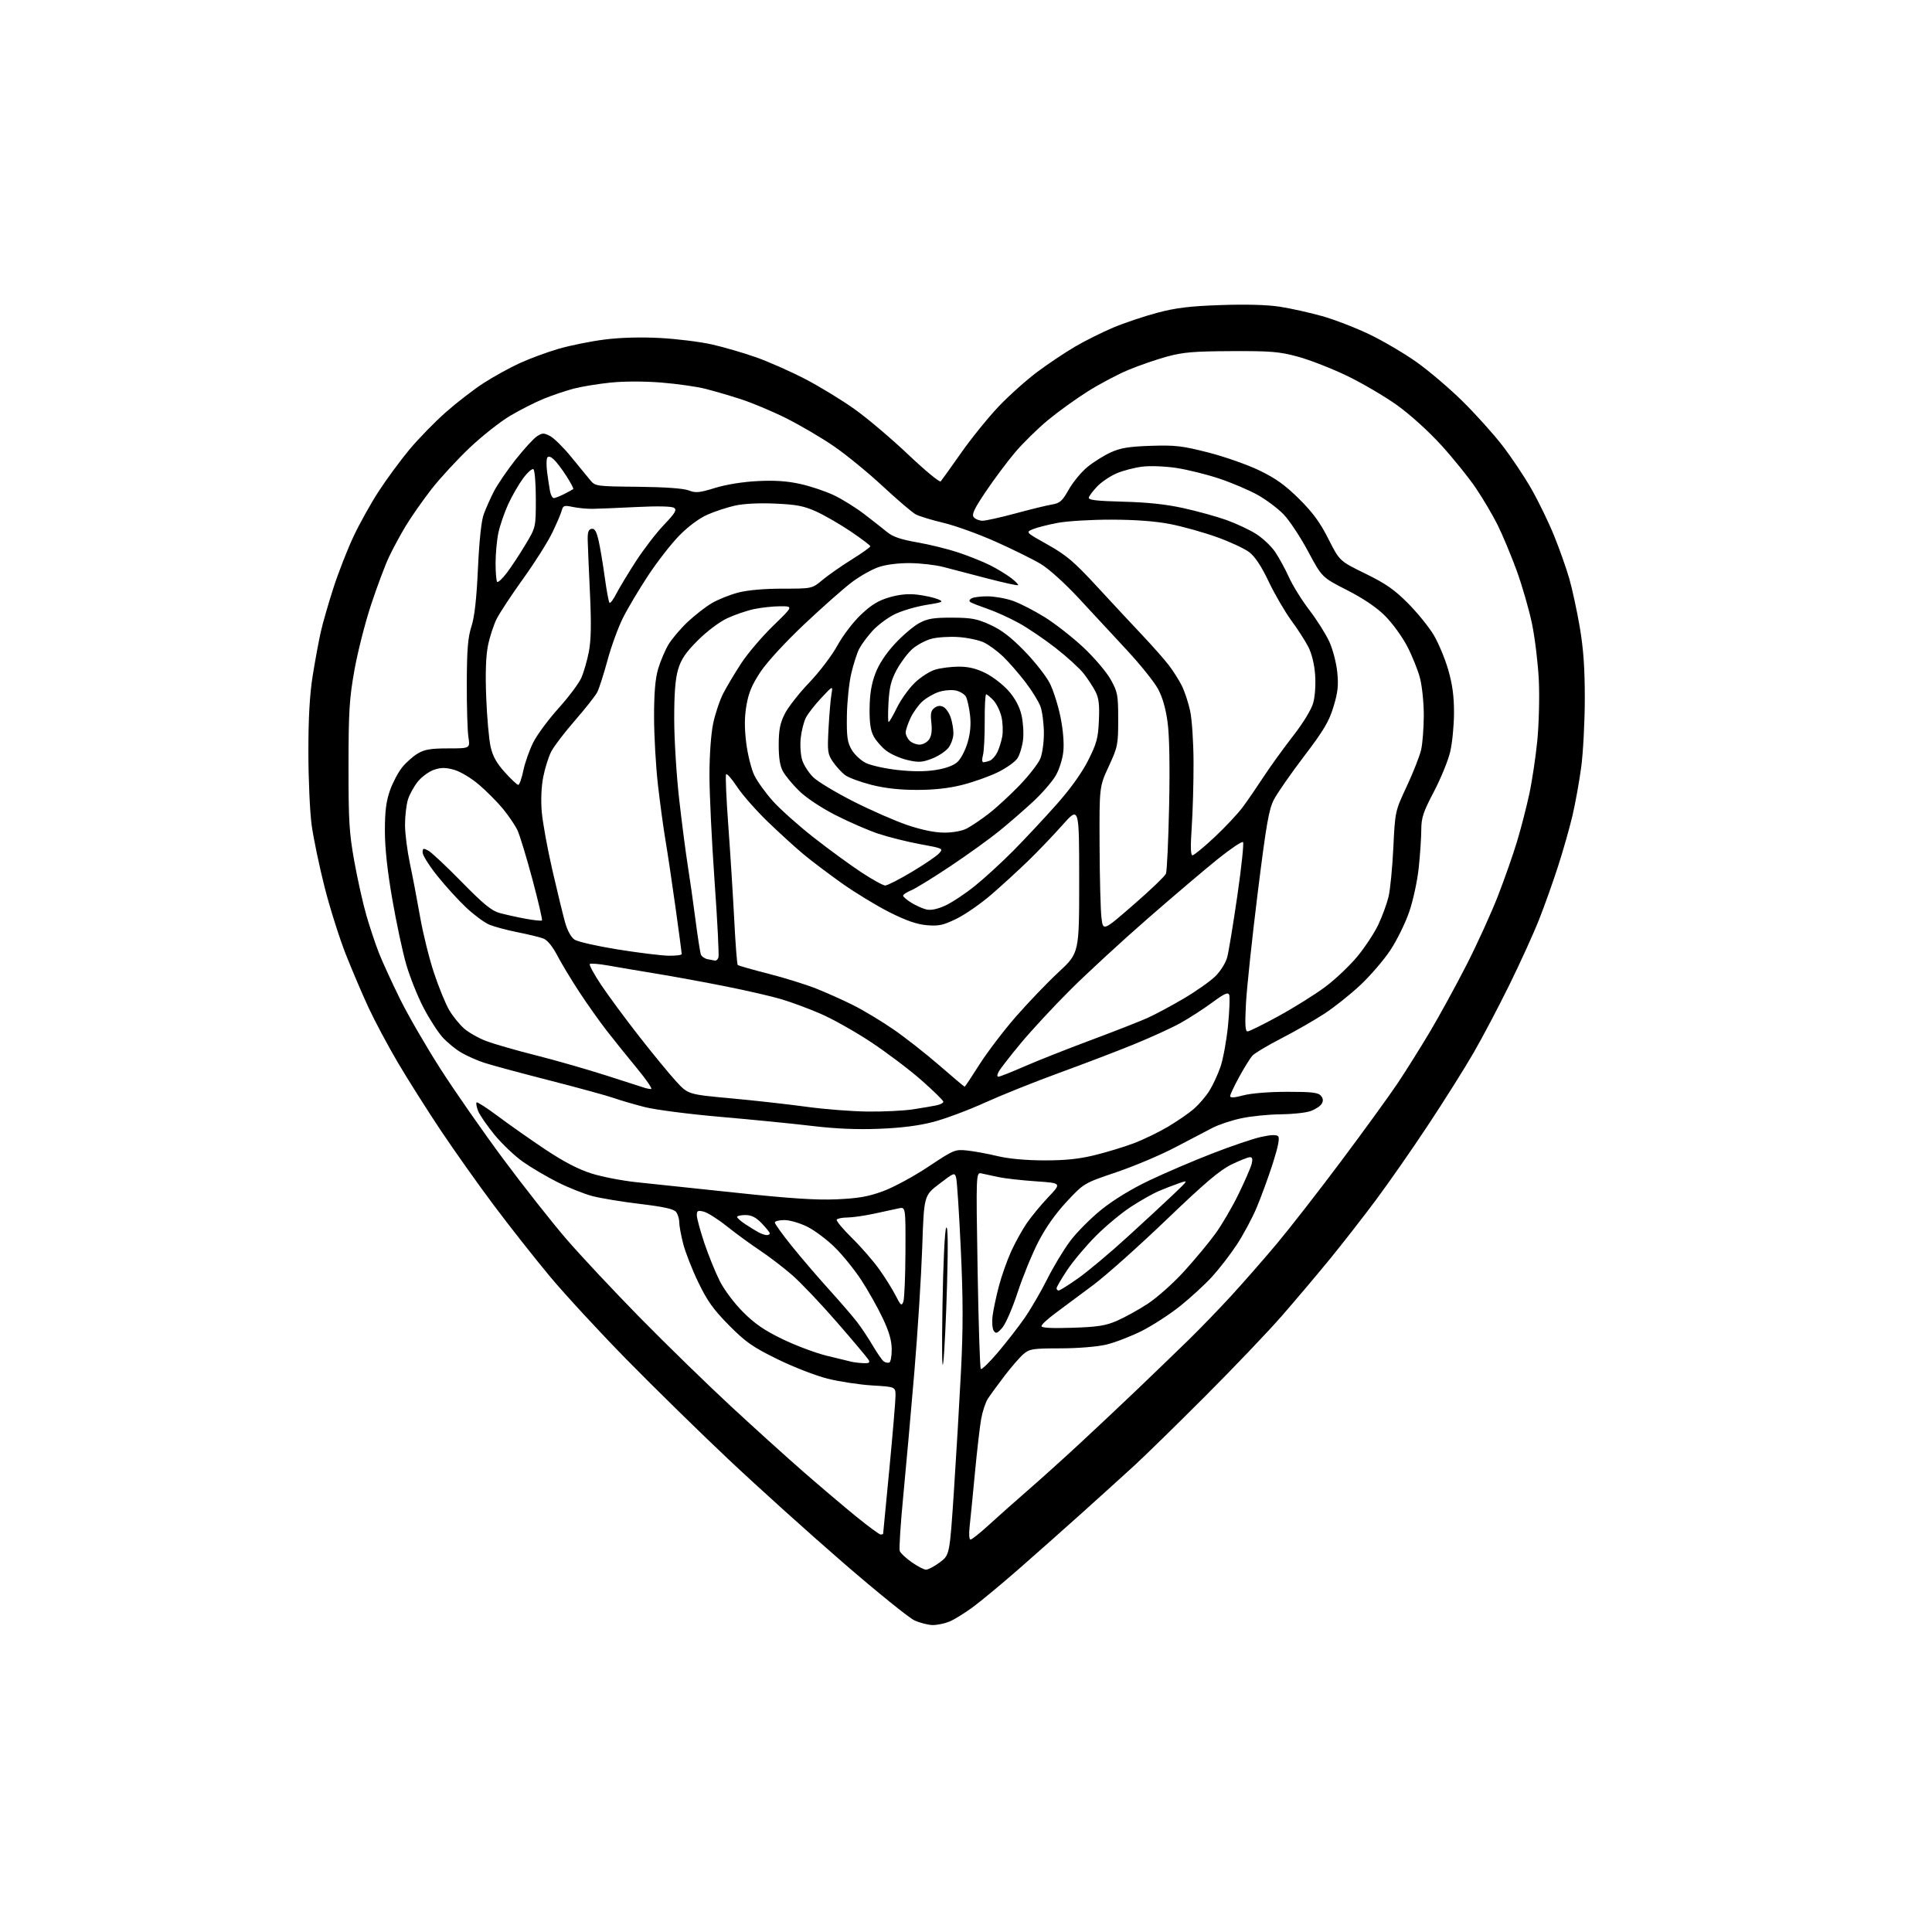 <?xml version="1.0" encoding="UTF-8" standalone="no"?>
<svg 
  version="1.1" 
  xmlns="http://www.w3.org/2000/svg" 
  xmlns:xlink="http://www.w3.org/1999/xlink" 
  xmlns:svg="http://www.w3.org/2000/svg"
  xmlns:rdf="http://www.w3.org/1999/02/22-rdf-syntax-ns#"
  xmlns:cc="http://creativecommons.org/ns#"
  xmlns:dc="http://purl.org/dc/elements/1.1/"
  viewBox="0 0 768 768"
  width="768"
  height="768"
>
<style>svg {background-color: white; }</style>"
<path stroke="none" fill="black" fill-rule="evenodd" d="M370.78,645.98C368.98,645.97 365.70,645.13 363.50,644.12C361.30,643.11 348.48,632.74 335.00,621.06C321.52,609.39 301.11,590.99 289.64,580.17C278.16,569.35 259.94,551.49 249.14,540.49C238.34,529.48 224.63,514.63 218.67,507.49C212.71,500.34 202.78,487.75 196.59,479.50C190.40,471.25 180.82,457.75 175.30,449.50C169.79,441.25 162.06,429.03 158.13,422.35C154.20,415.67 148.98,405.89 146.54,400.63C144.09,395.37 140.01,385.79 137.46,379.35C134.92,372.91 131.11,360.86 129.01,352.57C126.91,344.28 124.61,333.23 123.89,328.00C123.18,322.77 122.59,309.73 122.59,299.00C122.58,285.28 123.09,276.25 124.31,268.54C125.27,262.51 126.73,254.64 127.55,251.04C128.37,247.44 130.65,239.55 132.61,233.50C134.57,227.45 138.14,218.34 140.53,213.25C142.92,208.17 147.43,200.07 150.57,195.25C153.70,190.44 159.20,182.98 162.78,178.67C166.37,174.37 172.89,167.69 177.26,163.83C181.64,159.97 188.36,154.79 192.20,152.30C196.04,149.82 202.45,146.28 206.44,144.43C210.43,142.59 217.48,139.98 222.11,138.64C226.73,137.30 234.98,135.64 240.43,134.96C246.71,134.17 254.77,133.95 262.42,134.36C269.07,134.72 278.32,135.87 283.00,136.92C287.68,137.98 295.55,140.27 300.50,142.01C305.45,143.76 314.23,147.64 320.00,150.63C325.77,153.63 334.66,159.04 339.74,162.67C344.82,166.29 354.43,174.43 361.08,180.74C367.74,187.05 373.52,191.83 373.94,191.36C374.36,190.89 378.01,185.79 382.06,180.02C386.10,174.26 392.81,165.98 396.95,161.61C401.10,157.25 408.04,151.04 412.38,147.81C416.71,144.58 423.46,140.07 427.38,137.78C431.29,135.49 438.09,132.10 442.48,130.24C446.86,128.39 454.74,125.74 459.98,124.35C467.46,122.36 472.87,121.70 485.23,121.27C495.26,120.92 503.77,121.15 508.73,121.92C513.00,122.58 520.55,124.25 525.50,125.64C530.45,127.02 539.00,130.33 544.50,132.98C550.00,135.63 558.45,140.61 563.28,144.06C568.10,147.50 576.21,154.41 581.30,159.41C586.38,164.41 593.51,172.32 597.14,177.00C600.77,181.68 606.05,189.58 608.88,194.58C611.71,199.57 615.74,207.90 617.83,213.08C619.93,218.26 622.62,225.88 623.81,230.00C625.00,234.12 626.88,242.83 627.99,249.35C629.46,258.00 629.99,265.69 629.98,277.85C629.97,287.01 629.32,299.23 628.55,305.00C627.77,310.77 626.21,319.42 625.08,324.22C623.96,329.01 621.40,338.01 619.40,344.22C617.40,350.42 613.99,360.00 611.82,365.50C609.65,371.00 604.33,382.70 600.00,391.50C595.67,400.30 589.27,412.45 585.77,418.50C582.28,424.55 574.19,437.41 567.79,447.08C561.40,456.75 552.01,470.23 546.93,477.04C541.86,483.84 533.64,494.38 528.68,500.45C523.71,506.53 515.14,516.67 509.63,523.00C504.11,529.33 490.35,543.75 479.05,555.06C467.75,566.37 455.10,578.75 450.94,582.56C446.78,586.38 437.33,594.93 429.94,601.57C422.55,608.21 411.10,618.35 404.50,624.12C397.90,629.88 389.89,636.52 386.69,638.88C383.49,641.23 379.35,643.79 377.47,644.58C375.60,645.36 372.59,645.99 370.78,645.98zM368.07,623.96C368.94,623.98 371.41,622.68 373.57,621.07C377.50,618.15 377.50,618.15 379.19,592.82C380.11,578.90 381.38,557.38 382.01,545.00C382.88,527.83 382.86,516.36 381.93,496.55C381.27,482.28 380.44,469.56 380.10,468.28C379.49,466.00 379.36,466.04 373.38,470.61C367.29,475.27 367.29,475.27 366.60,495.88C366.21,507.22 364.80,529.55 363.46,545.50C362.11,561.45 360.13,583.63 359.05,594.79C357.97,605.95 357.35,615.75 357.66,616.56C357.98,617.38 360.09,619.37 362.37,620.98C364.64,622.59 367.21,623.93 368.07,623.96zM385.80,612.00C386.32,612.00 389.62,609.37 393.12,606.16C396.63,602.94 403.52,596.82 408.44,592.55C413.36,588.28 422.56,579.99 428.88,574.14C435.21,568.29 445.79,558.33 452.41,552.00C459.02,545.67 468.12,536.90 472.62,532.50C477.12,528.10 484.72,520.23 489.52,515.00C494.31,509.77 502.41,500.53 507.51,494.45C512.61,488.37 524.18,473.52 533.21,461.45C542.25,449.38 552.35,435.45 555.66,430.50C558.96,425.55 564.74,416.32 568.50,410.00C572.26,403.68 578.78,391.75 583.00,383.50C587.21,375.25 592.83,362.91 595.48,356.08C598.13,349.25 601.55,339.50 603.08,334.40C604.61,329.30 606.78,320.92 607.89,315.76C609.01,310.60 610.45,301.01 611.10,294.44C611.74,287.87 612.02,277.10 611.71,270.50C611.40,263.90 610.19,253.83 609.03,248.12C607.86,242.42 605.07,232.74 602.83,226.62C600.58,220.51 597.17,212.35 595.24,208.50C593.30,204.65 589.46,198.14 586.69,194.04C583.92,189.94 577.76,182.29 572.99,177.04C567.97,171.51 560.57,164.81 555.41,161.11C550.51,157.60 541.55,152.34 535.50,149.42C529.45,146.50 520.67,143.07 516.00,141.80C508.53,139.78 505.33,139.51 489.50,139.58C474.47,139.65 470.23,140.01 463.82,141.77C459.60,142.93 452.75,145.30 448.59,147.03C444.43,148.76 437.19,152.58 432.50,155.53C427.82,158.47 420.66,163.62 416.60,166.98C412.54,170.34 406.67,176.10 403.54,179.79C400.42,183.48 395.18,190.49 391.90,195.36C387.19,202.37 386.18,204.51 387.09,205.61C387.73,206.37 389.30,207.00 390.59,207.00C391.88,207.00 397.79,205.68 403.72,204.08C409.65,202.47 416.15,200.88 418.17,200.55C421.33,200.02 422.27,199.19 424.87,194.58C426.53,191.63 429.86,187.61 432.28,185.63C434.69,183.65 438.87,181.04 441.58,179.81C445.47,178.05 448.81,177.51 457.50,177.22C467.18,176.91 469.92,177.22 480.32,179.88C486.83,181.54 495.98,184.76 500.67,187.03C507.13,190.15 510.94,192.89 516.42,198.33C521.84,203.70 524.76,207.69 528.07,214.25C532.50,223.01 532.50,223.01 542.72,228.01C550.88,232.00 554.30,234.38 559.72,239.84C563.45,243.60 568.04,249.26 569.93,252.43C571.81,255.59 574.40,261.79 575.68,266.20C577.36,272.02 578.00,276.73 577.99,283.36C577.98,288.39 577.30,295.36 576.47,298.86C575.65,302.36 572.73,309.49 569.99,314.72C565.73,322.82 565.00,325.05 564.98,329.86C564.97,332.96 564.52,339.74 563.97,344.92C563.42,350.20 561.74,357.94 560.16,362.54C558.60,367.05 555.23,373.89 552.67,377.74C550.11,381.59 544.81,387.77 540.88,391.47C536.95,395.18 530.45,400.36 526.43,402.98C522.42,405.60 514.70,410.02 509.28,412.81C503.86,415.59 498.70,418.68 497.81,419.68C496.93,420.68 494.58,424.46 492.60,428.08C490.62,431.70 489.00,435.15 489.00,435.74C489.00,436.47 490.70,436.37 494.25,435.42C497.36,434.59 504.45,434.02 511.63,434.01C521.48,434.00 524.00,434.30 525.07,435.58C526.02,436.72 526.09,437.63 525.35,438.83C524.78,439.75 522.78,441.04 520.90,441.69C519.03,442.35 513.67,442.92 509.00,442.96C504.32,443.00 497.35,443.70 493.50,444.52C489.65,445.33 484.48,447.05 482.00,448.33C479.52,449.61 472.77,453.14 467.00,456.17C461.23,459.20 450.74,463.62 443.69,466.00C430.88,470.34 430.88,470.34 424.05,477.65C419.58,482.44 415.66,488.00 412.71,493.73C410.23,498.56 406.54,507.59 404.50,513.82C402.46,520.04 399.72,526.34 398.41,527.82C396.40,530.09 395.88,530.27 395.02,529.00C394.46,528.17 394.26,525.48 394.58,523.00C394.90,520.52 396.03,515.22 397.09,511.21C398.15,507.20 400.32,501.04 401.92,497.52C403.51,494.00 406.30,488.96 408.11,486.31C409.91,483.67 413.79,478.98 416.71,475.89C422.03,470.29 422.03,470.29 411.76,469.59C406.12,469.20 399.48,468.46 397.00,467.93C394.52,467.41 391.48,466.75 390.24,466.47C387.97,465.95 387.97,465.95 388.61,504.73C388.97,526.05 389.54,543.81 389.88,544.18C390.22,544.56 393.27,541.61 396.65,537.63C400.03,533.65 404.81,527.49 407.28,523.95C409.74,520.40 413.79,513.45 416.27,508.50C418.74,503.55 422.87,496.70 425.45,493.28C428.02,489.86 433.58,484.27 437.81,480.86C442.60,477.00 449.76,472.62 456.78,469.28C462.98,466.32 474.23,461.50 481.78,458.57C489.33,455.63 498.10,452.65 501.28,451.95C505.19,451.08 507.40,451.00 508.08,451.68C508.76,452.36 508.07,455.88 505.96,462.48C504.23,467.86 501.34,475.78 499.53,480.07C497.72,484.36 494.12,491.05 491.53,494.95C488.95,498.84 484.57,504.49 481.82,507.51C479.06,510.53 473.42,515.72 469.28,519.05C465.14,522.38 458.21,526.88 453.88,529.06C449.54,531.24 443.18,533.69 439.75,534.50C436.10,535.36 428.50,535.98 421.50,535.99C410.53,536.01 409.27,536.20 406.86,538.25C405.41,539.49 401.99,543.42 399.26,547.00C396.53,550.58 393.55,554.66 392.65,556.08C391.74,557.50 390.56,561.10 390.02,564.08C389.49,567.06 388.38,576.70 387.55,585.50C386.72,594.30 385.78,603.86 385.45,606.75C385.10,609.80 385.25,612.00 385.80,612.00zM350.07,610.00C350.58,610.00 351.02,609.89 351.05,609.75C351.07,609.61 352.19,598.02 353.53,584.00C354.87,569.98 355.97,556.88 355.98,554.90C356.00,551.29 356.00,551.29 346.75,550.74C341.66,550.43 333.68,549.22 329.00,548.05C324.32,546.88 315.32,543.38 309.00,540.27C299.11,535.41 296.42,533.52 289.78,526.82C283.59,520.56 281.17,517.18 277.59,509.76C275.13,504.67 272.42,497.74 271.56,494.36C270.70,490.98 270.00,487.12 270.00,485.80C270.00,484.47 269.44,482.66 268.75,481.77C267.85,480.60 263.90,479.72 254.50,478.59C247.35,477.74 238.82,476.33 235.54,475.48C232.27,474.62 226.07,472.16 221.76,470.00C217.46,467.85 211.25,464.20 207.96,461.89C204.67,459.58 199.53,454.70 196.54,451.05C193.55,447.40 190.62,443.13 190.02,441.56C189.43,440.00 189.17,438.50 189.45,438.22C189.72,437.95 193.67,440.50 198.22,443.91C202.78,447.31 211.22,453.24 217.00,457.08C224.12,461.82 229.96,464.85 235.13,466.48C239.32,467.81 247.42,469.37 253.13,469.96C258.83,470.55 276.55,472.42 292.50,474.12C313.94,476.41 324.37,477.10 332.50,476.75C341.19,476.37 345.08,475.69 351.00,473.53C355.12,472.02 363.23,467.64 369.00,463.80C379.20,457.02 379.64,456.83 384.50,457.35C387.25,457.64 392.65,458.63 396.50,459.56C400.91,460.62 407.76,461.26 415.00,461.27C423.34,461.30 428.85,460.73 435.05,459.22C439.76,458.07 446.73,455.96 450.55,454.52C454.37,453.09 460.56,450.10 464.30,447.88C468.04,445.67 472.71,442.44 474.67,440.72C476.63,438.99 479.36,435.81 480.72,433.65C482.09,431.48 484.08,427.19 485.15,424.11C486.21,421.02 487.56,413.66 488.15,407.75C488.73,401.83 488.95,396.31 488.63,395.48C488.17,394.29 486.74,394.93 481.84,398.54C478.43,401.05 472.83,404.67 469.40,406.59C465.97,408.51 457.61,412.34 450.83,415.10C444.05,417.87 430.62,423.00 421.00,426.50C411.38,430.01 398.10,435.33 391.50,438.32C384.90,441.32 375.68,444.76 371.00,445.98C365.28,447.48 358.25,448.37 349.50,448.71C340.69,449.06 332.15,448.70 323.00,447.60C315.57,446.71 299.25,445.09 286.73,444.00C273.95,442.90 260.56,441.17 256.22,440.06C251.96,438.97 246.45,437.36 243.99,436.48C241.52,435.60 229.97,432.44 218.32,429.45C206.66,426.47 194.96,423.30 192.32,422.42C189.67,421.54 185.66,419.76 183.42,418.46C181.17,417.17 177.79,414.40 175.90,412.31C174.02,410.21 170.59,404.88 168.29,400.45C165.99,396.02 162.94,388.37 161.50,383.45C160.07,378.53 157.57,366.85 155.95,357.50C153.98,346.15 153.00,337.09 153.00,330.23C153.00,322.51 153.50,318.53 155.00,314.26C156.10,311.13 158.29,306.98 159.86,305.03C161.43,303.09 164.24,300.60 166.11,299.50C168.80,297.91 171.30,297.50 178.20,297.50C186.89,297.50 186.89,297.50 186.20,293.00C185.81,290.52 185.53,280.85 185.56,271.50C185.61,258.06 186.00,253.35 187.41,249.00C188.64,245.18 189.43,238.16 189.99,226.00C190.51,214.86 191.34,207.02 192.29,204.43C193.11,202.19 194.91,198.14 196.29,195.43C197.67,192.72 201.55,187.02 204.90,182.77C208.26,178.52 212.10,174.33 213.43,173.45C215.58,172.05 216.16,172.03 218.67,173.34C220.23,174.15 223.97,177.85 227.00,181.56C230.03,185.28 233.44,189.44 234.59,190.82C236.65,193.30 236.86,193.33 253.59,193.50C264.34,193.62 271.68,194.14 273.75,194.94C276.56,196.03 277.97,195.89 284.25,193.96C288.63,192.61 295.31,191.53 301.13,191.24C307.98,190.89 312.89,191.22 318.17,192.39C322.25,193.30 328.27,195.32 331.54,196.89C334.82,198.45 340.20,201.80 343.50,204.33C346.80,206.86 350.90,210.08 352.62,211.49C354.91,213.38 358.09,214.46 364.62,215.60C369.50,216.44 376.88,218.27 381.00,219.64C385.12,221.02 390.75,223.28 393.50,224.65C396.25,226.03 399.99,228.29 401.82,229.68C403.64,231.07 404.95,232.39 404.72,232.61C404.49,232.84 398.95,231.63 392.40,229.92C385.86,228.21 378.02,226.17 375.00,225.38C371.98,224.59 366.07,223.90 361.88,223.85C357.25,223.79 352.34,224.40 349.38,225.39C346.69,226.28 341.87,228.99 338.66,231.41C335.44,233.82 326.95,241.33 319.79,248.08C312.17,255.27 304.92,263.15 302.32,267.07C298.95,272.13 297.58,275.38 296.73,280.36C295.92,285.08 295.90,289.31 296.64,295.33C297.21,299.94 298.66,305.73 299.85,308.20C301.05,310.67 304.44,315.35 307.38,318.61C310.33,321.86 317.62,328.35 323.57,333.01C329.53,337.68 338.00,343.86 342.38,346.75C346.77,349.64 351.05,352.00 351.89,352.00C352.73,352.00 357.48,349.57 362.46,346.60C367.44,343.63 372.31,340.32 373.29,339.23C375.04,337.30 374.92,337.24 365.78,335.57C360.68,334.64 353.14,332.75 349.04,331.38C344.94,330.00 337.25,326.65 331.94,323.92C326.27,321.01 320.36,317.06 317.60,314.33C315.01,311.78 312.14,308.30 311.21,306.60C310.05,304.46 309.53,301.18 309.55,296.00C309.57,290.11 310.09,287.48 311.97,283.74C313.29,281.12 317.65,275.55 321.66,271.37C325.71,267.14 330.69,260.59 332.86,256.63C335.07,252.61 339.17,247.24 342.26,244.32C346.38,240.42 349.18,238.71 353.53,237.45C357.50,236.29 360.99,235.96 364.60,236.38C367.50,236.72 371.14,237.52 372.69,238.14C375.33,239.22 375.06,239.36 367.97,240.51C363.83,241.19 358.17,242.89 355.41,244.29C352.64,245.70 348.74,248.65 346.74,250.86C344.75,253.07 342.41,256.24 341.55,257.90C340.69,259.56 339.27,263.98 338.39,267.71C337.52,271.44 336.73,279.00 336.65,284.50C336.53,292.90 336.83,295.06 338.53,298.00C339.64,299.93 342.19,302.31 344.19,303.29C346.19,304.28 351.86,305.53 356.79,306.08C362.80,306.75 367.82,306.75 372.03,306.07C376.11,305.42 379.14,304.28 380.68,302.83C381.99,301.60 383.78,298.14 384.65,295.13C385.73,291.41 386.03,287.94 385.60,284.23C385.25,281.24 384.52,277.97 383.99,276.98C383.45,275.98 381.66,274.87 380.01,274.50C378.36,274.14 375.32,274.38 373.25,275.04C371.19,275.70 368.21,277.42 366.62,278.87C365.04,280.32 362.91,283.30 361.90,285.50C360.88,287.70 360.03,290.26 360.02,291.18C360.01,292.10 360.71,293.56 361.57,294.43C362.44,295.29 364.21,296.00 365.51,296.00C366.82,296.00 368.53,295.08 369.32,293.96C370.28,292.58 370.58,290.42 370.23,287.30C369.81,283.63 370.07,282.42 371.49,281.38C372.70,280.50 373.84,280.38 375.03,281.02C376.00,281.53 377.29,283.38 377.89,285.13C378.50,286.87 379.00,289.75 379.00,291.51C379.00,293.28 378.10,295.88 376.99,297.29C375.88,298.69 372.93,300.62 370.43,301.58C366.54,303.07 365.15,303.15 360.75,302.13C357.93,301.48 354.13,299.81 352.31,298.42C350.49,297.03 348.23,294.46 347.29,292.70C346.05,290.39 345.60,287.29 345.68,281.50C345.74,275.87 346.43,271.78 347.97,267.72C349.39,263.97 352.14,259.80 355.75,255.90C358.82,252.58 363.17,248.89 365.42,247.68C368.77,245.89 371.12,245.51 378.50,245.53C386.21,245.56 388.39,245.97 393.68,248.39C398.14,250.42 401.92,253.33 407.29,258.85C411.38,263.06 415.88,268.79 417.30,271.59C418.72,274.40 420.63,280.43 421.56,285.01C422.59,290.09 423.03,295.41 422.69,298.71C422.37,301.79 421.06,305.93 419.62,308.38C418.24,310.74 414.25,315.33 410.76,318.58C407.26,321.84 401.24,327.07 397.38,330.21C393.52,333.36 384.76,339.67 377.90,344.25C371.04,348.83 363.99,353.18 362.22,353.91C360.45,354.64 359.00,355.60 359.00,356.04C359.00,356.48 360.46,357.74 362.25,358.84C364.04,359.94 366.70,361.14 368.16,361.51C369.91,361.95 372.44,361.46 375.57,360.07C378.17,358.92 383.50,355.41 387.40,352.28C391.31,349.15 398.29,342.75 402.93,338.05C407.57,333.35 415.24,325.13 419.98,319.80C425.51,313.57 430.01,307.30 432.54,302.30C435.97,295.50 436.52,293.45 436.83,286.39C437.11,280.13 436.80,277.50 435.46,274.89C434.51,273.02 432.39,269.80 430.76,267.72C429.12,265.64 424.12,261.08 419.64,257.59C415.16,254.09 408.55,249.61 404.93,247.63C401.32,245.64 395.80,243.14 392.67,242.06C389.53,240.98 386.47,239.79 385.87,239.42C385.13,238.96 385.22,238.48 386.14,237.89C386.89,237.42 389.75,237.04 392.50,237.05C395.25,237.06 399.78,237.85 402.57,238.82C405.36,239.78 411.09,242.72 415.30,245.34C419.51,247.97 426.47,253.42 430.77,257.46C435.07,261.51 439.91,267.21 441.54,270.16C444.29,275.13 444.50,276.24 444.50,286.00C444.50,296.02 444.33,296.87 440.75,304.63C437.00,312.75 437.00,312.75 437.10,336.13C437.15,348.98 437.49,361.90 437.85,364.83C438.50,370.16 438.50,370.16 450.62,359.63C457.29,353.84 463.08,348.29 463.48,347.30C463.88,346.31 464.45,334.25 464.74,320.50C465.08,304.53 464.86,292.48 464.14,287.15C463.40,281.62 462.10,277.11 460.30,273.80C458.80,271.05 453.28,264.18 448.04,258.53C442.79,252.87 434.17,243.58 428.88,237.87C423.29,231.85 416.93,226.11 413.71,224.18C410.66,222.35 402.63,218.38 395.86,215.36C389.09,212.33 379.73,208.95 375.05,207.84C370.37,206.73 365.41,205.21 364.02,204.48C362.64,203.74 356.73,198.70 350.90,193.28C345.06,187.85 336.28,180.67 331.38,177.32C326.49,173.96 317.98,168.98 312.49,166.24C307.00,163.50 298.90,160.10 294.50,158.68C290.10,157.26 283.72,155.39 280.32,154.54C276.92,153.68 269.06,152.57 262.85,152.07C256.03,151.53 248.04,151.53 242.66,152.09C237.76,152.59 231.22,153.67 228.13,154.47C225.03,155.27 219.69,157.08 216.25,158.47C212.81,159.87 206.77,162.93 202.83,165.26C198.89,167.59 191.63,173.32 186.70,177.99C181.77,182.66 174.92,190.09 171.49,194.49C168.06,198.90 163.49,205.43 161.33,209.00C159.17,212.57 156.13,218.20 154.58,221.50C153.03,224.80 149.83,233.35 147.47,240.50C145.11,247.65 142.14,259.35 140.87,266.50C138.87,277.76 138.55,282.84 138.54,304.50C138.52,326.36 138.81,331.13 140.85,342.44C142.13,349.56 144.29,359.23 145.66,363.94C147.02,368.65 149.29,375.42 150.70,379.00C152.12,382.57 155.88,390.78 159.07,397.22C162.25,403.67 169.51,416.19 175.18,425.04C180.86,433.89 192.08,449.99 200.12,460.82C208.17,471.64 219.41,485.90 225.10,492.50C230.79,499.10 244.01,513.21 254.47,523.87C264.94,534.52 281.15,550.31 290.50,558.97C299.85,567.63 312.90,579.43 319.50,585.18C326.10,590.94 335.47,598.88 340.32,602.83C345.17,606.77 349.55,610.00 350.07,610.00zM374.98,541.50C374.48,545.72 374.35,536.82 374.65,519.04C374.93,502.15 375.56,488.91 376.13,488.04C376.80,487.01 376.91,494.50 376.47,510.50C376.10,523.70 375.43,537.65 374.98,541.50zM343.30,541.88C345.43,541.97 345.91,541.67 345.30,540.60C344.86,539.83 339.25,533.15 332.83,525.76C326.41,518.36 318.31,509.83 314.83,506.81C311.35,503.79 305.57,499.38 302.00,497.01C298.43,494.64 292.57,490.36 289.00,487.51C285.43,484.66 281.26,482.02 279.75,481.65C277.40,481.06 277.00,481.27 277.00,483.08C277.00,484.25 278.34,489.20 279.97,494.08C281.61,498.95 284.36,505.75 286.10,509.19C287.90,512.77 291.88,518.06 295.40,521.58C300.01,526.20 303.93,528.89 311.03,532.32C316.24,534.84 324.10,537.80 328.50,538.89C332.90,539.98 337.40,541.08 338.50,541.32C339.60,541.57 341.76,541.82 343.30,541.88zM353.50,541.64C354.05,541.45 354.49,539.09 354.47,536.38C354.45,532.84 353.43,529.32 350.84,523.88C348.86,519.71 345.07,512.97 342.41,508.90C339.75,504.83 335.03,498.98 331.92,495.91C328.81,492.83 323.87,489.12 320.94,487.66C317.98,486.18 313.92,485.00 311.80,485.00C309.71,485.00 308.00,485.44 308.00,485.97C308.00,486.51 311.00,490.67 314.66,495.22C318.32,499.78 324.98,507.55 329.46,512.50C333.94,517.45 338.99,523.30 340.68,525.50C342.38,527.70 345.22,531.98 347.00,535.00C348.77,538.02 350.74,540.83 351.36,541.23C351.99,541.64 352.95,541.82 353.50,541.64zM426.25,527.81C436.35,527.48 439.47,527.00 444.00,525.04C447.02,523.73 452.53,520.69 456.24,518.27C459.94,515.85 466.44,510.06 470.67,505.41C474.90,500.76 480.49,494.05 483.08,490.49C485.67,486.94 489.83,479.83 492.33,474.69C494.83,469.56 497.18,464.15 497.55,462.68C498.03,460.76 497.83,460.00 496.86,460.00C496.11,460.00 492.80,461.32 489.50,462.92C484.90,465.16 478.88,470.27 463.73,484.80C452.86,495.23 439.81,506.89 434.73,510.70C429.65,514.51 422.91,519.53 419.75,521.85C416.59,524.17 414.00,526.55 414.00,527.14C414.00,527.86 417.97,528.08 426.25,527.81zM359.08,517.50C359.51,516.40 359.89,507.46 359.93,497.62C360.00,479.75 360.00,479.75 357.25,480.34C355.74,480.66 351.35,481.61 347.50,482.45C343.65,483.28 338.84,483.97 336.81,483.98C334.78,483.99 332.89,484.37 332.61,484.83C332.33,485.28 335.04,488.54 338.63,492.08C342.23,495.61 347.10,501.20 349.46,504.50C351.82,507.80 354.78,512.52 356.03,515.00C358.01,518.93 358.40,519.25 359.08,517.50zM420.84,513.00C421.31,513.00 424.79,510.81 428.59,508.13C432.39,505.45 441.12,498.14 447.98,491.88C454.85,485.62 463.18,477.92 466.48,474.76C472.50,469.02 472.50,469.02 468.50,470.42C466.30,471.18 462.70,472.58 460.50,473.52C458.30,474.46 453.43,477.22 449.67,479.65C445.91,482.08 439.60,487.31 435.65,491.28C431.69,495.25 426.56,501.36 424.23,504.86C421.90,508.36 420.00,511.63 420.00,512.11C420.00,512.60 420.38,513.00 420.84,513.00zM304.75,490.97C305.44,490.99 306.00,490.68 306.00,490.30C306.00,489.91 304.56,488.11 302.80,486.30C300.46,483.88 298.73,483.00 296.30,483.00C294.49,483.00 293.00,483.34 293.01,483.75C293.01,484.16 294.47,485.46 296.26,486.63C298.04,487.80 300.40,489.25 301.50,489.85C302.60,490.45 304.06,490.95 304.75,490.97zM345.00,441.86C351.32,441.93 359.43,441.53 363.00,440.97C366.57,440.42 370.74,439.71 372.25,439.40C373.76,439.09 375.00,438.44 375.00,437.96C375.00,437.47 371.06,433.61 366.25,429.38C361.44,425.15 352.38,418.31 346.12,414.18C339.87,410.05 330.87,404.99 326.12,402.95C321.38,400.90 314.35,398.30 310.50,397.17C306.65,396.03 296.75,393.75 288.50,392.11C280.25,390.46 267.88,388.19 261.00,387.06C254.12,385.94 245.48,384.47 241.78,383.81C238.09,383.15 234.78,382.88 234.45,383.22C234.11,383.56 236.19,387.36 239.07,391.67C241.96,395.98 248.72,405.12 254.09,412.00C259.47,418.88 266.04,426.87 268.69,429.77C273.50,435.04 273.50,435.04 290.50,436.60C299.85,437.46 313.35,438.97 320.50,439.95C327.65,440.94 338.68,441.80 345.00,441.86zM258.80,432.92C259.51,432.96 257.03,429.29 253.27,424.75C249.52,420.21 244.09,413.46 241.20,409.74C238.31,406.02 233.37,399.04 230.22,394.24C227.07,389.43 223.14,382.92 221.50,379.77C219.63,376.19 217.57,373.68 216.00,373.08C214.63,372.55 210.03,371.43 205.79,370.59C201.55,369.75 196.48,368.39 194.53,367.58C192.58,366.76 188.44,363.71 185.34,360.80C182.23,357.88 177.06,352.21 173.85,348.18C170.63,344.16 168.00,339.98 168.00,338.90C168.00,337.17 168.27,337.07 170.25,338.13C171.49,338.79 177.45,344.38 183.50,350.56C192.03,359.27 195.40,362.04 198.50,362.90C200.70,363.51 205.31,364.54 208.74,365.18C212.18,365.82 215.19,366.14 215.44,365.89C215.69,365.65 213.97,358.26 211.62,349.47C209.27,340.69 206.59,331.91 205.67,329.97C204.74,328.03 202.14,324.20 199.89,321.47C197.63,318.74 193.33,314.41 190.32,311.86C187.26,309.26 182.93,306.68 180.51,306.00C177.16,305.06 175.36,305.06 172.60,305.97C170.63,306.62 167.73,308.71 166.15,310.63C164.57,312.55 162.77,315.83 162.14,317.92C161.51,320.02 161.00,324.50 161.00,327.88C161.00,331.27 161.88,338.19 162.95,343.27C164.03,348.35 165.85,357.90 167.00,364.50C168.15,371.10 170.65,381.14 172.54,386.81C174.43,392.48 177.14,399.10 178.56,401.52C179.98,403.94 182.65,407.24 184.49,408.86C186.33,410.47 190.35,412.74 193.43,413.89C196.50,415.04 205.28,417.56 212.94,419.49C220.60,421.41 233.31,425.06 241.18,427.58C249.06,430.10 255.95,432.32 256.50,432.51C257.05,432.69 258.08,432.88 258.80,432.92zM383.46,432.00C383.61,432.00 386.27,428.02 389.35,423.15C392.44,418.28 398.96,409.71 403.85,404.11C408.74,398.51 416.40,390.53 420.87,386.38C429.00,378.83 429.00,378.83 428.99,349.66C428.98,320.50 428.98,320.50 422.31,328.00C418.65,332.12 412.47,338.58 408.58,342.34C404.68,346.11 398.15,352.09 394.06,355.62C389.97,359.16 383.80,363.45 380.34,365.16C374.98,367.79 373.23,368.18 368.51,367.79C364.56,367.46 360.33,366.01 353.74,362.71C348.66,360.16 340.16,355.00 334.85,351.25C329.55,347.49 322.57,342.23 319.35,339.54C316.13,336.86 309.73,331.03 305.13,326.58C300.53,322.14 295.05,315.90 292.96,312.72C290.87,309.54 288.91,307.33 288.62,307.81C288.32,308.29 288.73,317.64 289.54,328.59C290.34,339.54 291.39,356.28 291.88,365.80C292.36,375.31 292.99,383.32 293.26,383.60C293.54,383.87 298.97,385.42 305.34,387.04C311.71,388.66 320.32,391.34 324.48,392.99C328.64,394.64 335.30,397.63 339.27,399.63C343.25,401.62 350.32,405.88 355.00,409.09C359.68,412.30 367.93,418.76 373.34,423.46C378.75,428.16 383.31,432.00 383.46,432.00zM396.91,428.00C397.46,428.00 402.08,426.17 407.20,423.93C412.31,421.69 424.15,417.00 433.50,413.52C442.85,410.03 452.99,406.06 456.04,404.70C459.09,403.33 465.62,399.84 470.54,396.94C475.47,394.04 481.14,390.04 483.15,388.05C485.23,385.99 487.26,382.71 487.85,380.46C488.43,378.28 490.23,367.27 491.87,356.00C493.50,344.73 494.51,335.16 494.12,334.75C493.73,334.34 489.24,337.35 484.14,341.44C479.05,345.53 466.47,356.21 456.19,365.18C445.91,374.15 432.08,386.89 425.45,393.50C418.83,400.10 409.96,409.66 405.75,414.74C401.53,419.82 397.60,424.88 397.01,425.99C396.33,427.25 396.30,428.00 396.91,428.00zM495.92,410.00C496.59,410.00 502.17,407.24 508.32,403.87C514.47,400.50 522.76,395.32 526.74,392.35C530.73,389.39 536.49,383.93 539.55,380.23C542.61,376.53 546.38,370.80 547.93,367.50C549.48,364.20 551.29,359.25 551.96,356.50C552.63,353.75 553.49,344.98 553.87,337.00C554.57,322.50 554.57,322.50 559.24,312.50C561.81,307.00 564.37,300.48 564.93,298.00C565.49,295.52 565.96,289.43 565.98,284.46C565.99,279.49 565.31,272.78 564.47,269.55C563.63,266.32 561.31,260.58 559.32,256.79C557.33,253.00 553.38,247.59 550.54,244.77C547.17,241.41 541.94,237.89 535.44,234.57C525.50,229.50 525.50,229.50 520.00,219.21C516.98,213.56 512.62,206.96 510.33,204.56C508.03,202.15 503.31,198.61 499.83,196.68C496.35,194.75 489.45,191.83 484.50,190.19C479.55,188.55 471.94,186.67 467.58,186.01C463.12,185.34 457.22,185.11 454.08,185.50C451.01,185.88 446.42,187.07 443.88,188.16C441.34,189.24 437.89,191.57 436.20,193.32C434.52,195.07 433.00,197.08 432.82,197.78C432.57,198.77 435.74,199.15 446.50,199.43C456.12,199.67 463.62,200.48 470.48,202.00C475.97,203.21 483.62,205.33 487.48,206.70C491.34,208.08 496.66,210.57 499.29,212.23C501.93,213.90 505.34,217.12 506.88,219.38C508.42,221.65 510.90,226.20 512.40,229.50C513.89,232.80 517.55,238.69 520.54,242.59C523.52,246.48 527.07,252.11 528.43,255.09C529.79,258.06 531.21,263.49 531.58,267.15C532.12,272.50 531.83,275.20 530.08,280.95C528.30,286.83 526.22,290.33 518.33,300.69C513.07,307.62 507.69,315.36 506.38,317.89C504.38,321.76 503.35,327.72 499.95,355.00C497.73,372.88 495.64,392.56 495.30,398.75C494.84,407.28 494.99,410.00 495.92,410.00zM284.28,381.86C284.71,381.94 285.30,381.38 285.59,380.62C285.88,379.87 285.19,366.25 284.06,350.36C282.93,334.46 282.01,315.40 282.02,307.98C282.03,299.99 282.64,291.65 283.51,287.50C284.32,283.65 286.14,278.27 287.55,275.55C288.96,272.83 292.19,267.43 294.73,263.55C297.28,259.67 302.96,253.01 307.35,248.75C315.35,241.00 315.35,241.00 310.22,241.00C307.41,241.00 302.71,241.50 299.80,242.11C296.88,242.73 292.06,244.37 289.08,245.77C285.95,247.23 281.00,250.96 277.39,254.57C272.53,259.44 270.78,262.01 269.56,266.10C268.45,269.83 268.00,275.60 268.01,285.93C268.02,293.94 268.91,308.28 269.99,317.79C271.07,327.31 272.62,339.23 273.43,344.29C274.24,349.36 275.61,359.02 276.48,365.76C277.35,372.50 278.32,378.66 278.62,379.45C278.92,380.24 280.14,381.07 281.33,381.31C282.53,381.54 283.85,381.79 284.28,381.86zM265.75,379.91C268.64,379.96 271.00,379.66 271.00,379.25C271.00,378.84 269.87,370.40 268.49,360.50C267.11,350.61 265.33,338.68 264.53,334.00C263.74,329.33 262.39,319.43 261.54,312.00C260.70,304.57 260.00,292.39 260.00,284.93C260.00,275.38 260.48,269.76 261.61,265.93C262.49,262.94 264.30,258.64 265.63,256.37C266.96,254.10 270.40,250.03 273.27,247.31C276.15,244.59 280.52,241.19 283.00,239.74C285.48,238.29 290.18,236.41 293.46,235.55C297.20,234.58 303.77,234.00 311.12,234.00C322.81,234.00 322.81,234.00 326.94,230.55C329.22,228.65 334.43,225.00 338.54,222.44C342.64,219.89 345.99,217.50 345.97,217.15C345.95,216.79 342.46,214.16 338.22,211.29C333.97,208.42 327.81,204.86 324.53,203.37C319.63,201.14 316.70,200.57 308.18,200.19C301.75,199.90 295.64,200.21 292.15,200.99C289.04,201.68 284.10,203.31 281.16,204.61C277.89,206.06 273.57,209.27 270.00,212.92C266.80,216.19 261.23,223.34 257.63,228.81C254.02,234.28 249.52,241.85 247.63,245.63C245.73,249.41 242.97,257.00 241.48,262.50C239.99,268.00 238.16,273.70 237.41,275.16C236.66,276.62 232.66,281.69 228.53,286.43C224.39,291.18 220.15,296.74 219.10,298.80C218.05,300.86 216.63,305.38 215.95,308.83C215.19,312.71 214.96,318.05 215.36,322.76C215.72,326.96 217.62,337.40 219.59,345.95C221.55,354.50 223.84,363.88 224.66,366.78C225.58,370.01 227.04,372.63 228.43,373.54C229.67,374.36 237.40,376.11 245.60,377.43C253.79,378.74 262.86,379.86 265.75,379.91zM474.03,340.00C474.62,340.00 478.57,336.75 482.80,332.79C487.04,328.82 492.07,323.45 494.00,320.85C495.93,318.25 499.65,312.83 502.28,308.81C504.91,304.79 510.15,297.53 513.92,292.68C518.06,287.36 521.27,282.09 522.02,279.42C522.74,276.85 523.06,272.13 522.78,268.24C522.49,264.08 521.45,259.84 520.09,257.17C518.87,254.79 515.83,250.06 513.33,246.67C510.83,243.28 506.80,236.36 504.38,231.30C501.40,225.04 498.90,221.26 496.57,219.48C494.68,218.05 488.88,215.35 483.67,213.49C478.47,211.63 470.22,209.32 465.35,208.36C459.49,207.20 451.60,206.60 442.00,206.57C434.02,206.55 424.35,207.12 420.50,207.84C416.65,208.56 412.19,209.69 410.59,210.36C407.68,211.58 407.68,211.58 416.47,216.51C423.89,220.68 426.93,223.25 435.88,232.95C441.72,239.28 449.90,248.07 454.07,252.48C458.23,256.89 463.00,262.30 464.68,264.50C466.36,266.70 468.64,270.30 469.75,272.50C470.86,274.70 472.36,279.20 473.08,282.50C473.82,285.84 474.42,294.92 474.45,303.00C474.48,310.98 474.15,322.56 473.73,328.75C473.20,336.55 473.29,340.00 474.03,340.00zM375.30,330.98C378.76,330.99 382.39,330.34 384.30,329.35C386.06,328.45 389.98,325.80 393.00,323.47C396.02,321.14 401.55,316.06 405.27,312.19C408.99,308.32 412.70,303.56 413.52,301.61C414.35,299.61 414.98,295.11 414.96,291.28C414.93,287.55 414.33,282.88 413.62,280.89C412.91,278.90 410.18,274.48 407.55,271.07C404.92,267.65 400.95,263.10 398.72,260.96C396.49,258.82 393.07,256.31 391.12,255.39C389.17,254.46 384.63,253.49 381.04,253.24C377.44,252.99 372.58,253.30 370.24,253.93C367.89,254.57 364.49,256.38 362.68,257.97C360.87,259.56 358.10,263.24 356.52,266.14C354.26,270.30 353.55,273.08 353.19,279.21C352.95,283.50 352.97,287.00 353.25,287.00C353.54,287.00 355.02,284.43 356.56,281.29C358.09,278.15 361.25,273.74 363.57,271.48C365.89,269.22 369.58,266.84 371.76,266.19C373.95,265.54 378.18,265.00 381.17,265.00C385.01,265.00 388.13,265.76 391.79,267.58C394.64,269.01 398.74,272.17 400.90,274.62C403.48,277.55 405.24,280.81 406.04,284.15C406.70,286.94 406.99,291.40 406.68,294.07C406.36,296.73 405.36,300.05 404.44,301.45C403.53,302.84 400.02,305.33 396.64,306.99C393.26,308.64 386.94,310.89 382.59,311.99C377.23,313.35 371.39,314.00 364.50,314.00C357.59,314.00 351.78,313.35 346.41,311.99C342.06,310.88 337.38,309.16 336.00,308.15C334.62,307.14 332.45,304.78 331.16,302.91C328.98,299.73 328.86,298.82 329.36,289.50C329.66,284.00 330.17,277.93 330.51,276.00C331.11,272.50 331.11,272.50 326.50,277.41C323.96,280.11 321.20,283.65 320.36,285.27C319.52,286.90 318.59,290.58 318.29,293.47C317.99,296.39 318.27,300.30 318.93,302.29C319.58,304.26 321.54,307.27 323.29,308.98C325.04,310.69 332.17,314.99 339.12,318.52C346.08,322.06 355.76,326.30 360.63,327.96C366.39,329.90 371.54,330.97 375.30,330.98zM206.02,312.00C206.48,312.00 207.39,309.41 208.05,306.25C208.70,303.09 210.50,298.02 212.04,295.00C213.58,291.98 218.09,285.90 222.06,281.50C226.03,277.10 230.08,271.70 231.06,269.50C232.04,267.30 233.39,262.64 234.07,259.13C234.96,254.55 235.09,248.11 234.53,236.13C234.10,226.99 233.70,217.48 233.63,215.02C233.53,211.61 233.89,210.47 235.14,210.22C236.36,209.98 237.06,211.11 237.91,214.70C238.53,217.34 239.63,223.89 240.37,229.26C241.10,234.63 241.96,239.29 242.28,239.61C242.60,239.93 243.80,238.36 244.94,236.11C246.09,233.87 249.57,228.09 252.68,223.27C255.79,218.45 260.83,211.89 263.88,208.69C268.40,203.95 269.15,202.69 267.96,201.88C267.04,201.25 261.50,201.13 253.00,201.55C245.57,201.92 237.70,202.24 235.50,202.27C233.30,202.29 229.79,201.96 227.69,201.52C224.28,200.80 223.83,200.95 223.31,202.91C223.00,204.11 221.29,208.11 219.51,211.80C217.73,215.48 212.55,223.68 208.00,230.00C203.44,236.32 198.69,243.53 197.44,246.00C196.20,248.47 194.62,253.34 193.94,256.82C193.13,261.01 192.90,267.93 193.28,277.32C193.59,285.12 194.36,293.85 195.00,296.73C195.85,300.58 197.34,303.28 200.67,306.98C203.15,309.74 205.56,312.00 206.02,312.00zM390.90,303.00C391.41,303.00 392.56,302.72 393.46,302.38C394.35,302.04 395.67,300.57 396.40,299.13C397.13,297.68 398.03,294.86 398.39,292.85C398.76,290.84 398.63,287.31 398.11,285.00C397.59,282.70 396.15,279.73 394.91,278.40C393.67,277.08 392.36,276.00 392.01,276.00C391.66,276.00 391.40,280.84 391.44,286.75C391.47,292.66 391.15,298.74 390.73,300.25C390.29,301.84 390.36,303.00 390.90,303.00zM201.47,227.72C203.23,225.40 206.54,220.38 208.83,216.56C213.00,209.63 213.00,209.63 213.00,198.37C213.00,192.18 212.57,186.85 212.03,186.52C211.50,186.19 209.64,187.85 207.90,190.21C206.16,192.57 203.50,197.20 201.99,200.50C200.48,203.80 198.74,208.88 198.12,211.80C197.50,214.71 197.00,220.15 197.00,223.88C197.00,227.61 197.29,230.95 197.63,231.30C197.98,231.65 199.71,230.04 201.47,227.72zM220.13,198.00C220.66,198.00 222.54,197.27 224.30,196.37C226.06,195.48 227.67,194.59 227.88,194.41C228.09,194.23 226.84,191.87 225.12,189.18C223.39,186.49 221.13,183.52 220.09,182.58C218.85,181.46 217.97,181.24 217.54,181.94C217.18,182.53 217.16,185.14 217.50,187.75C217.85,190.36 218.36,193.74 218.64,195.25C218.93,196.76 219.60,198.00 220.13,198.00z" />

</svg>